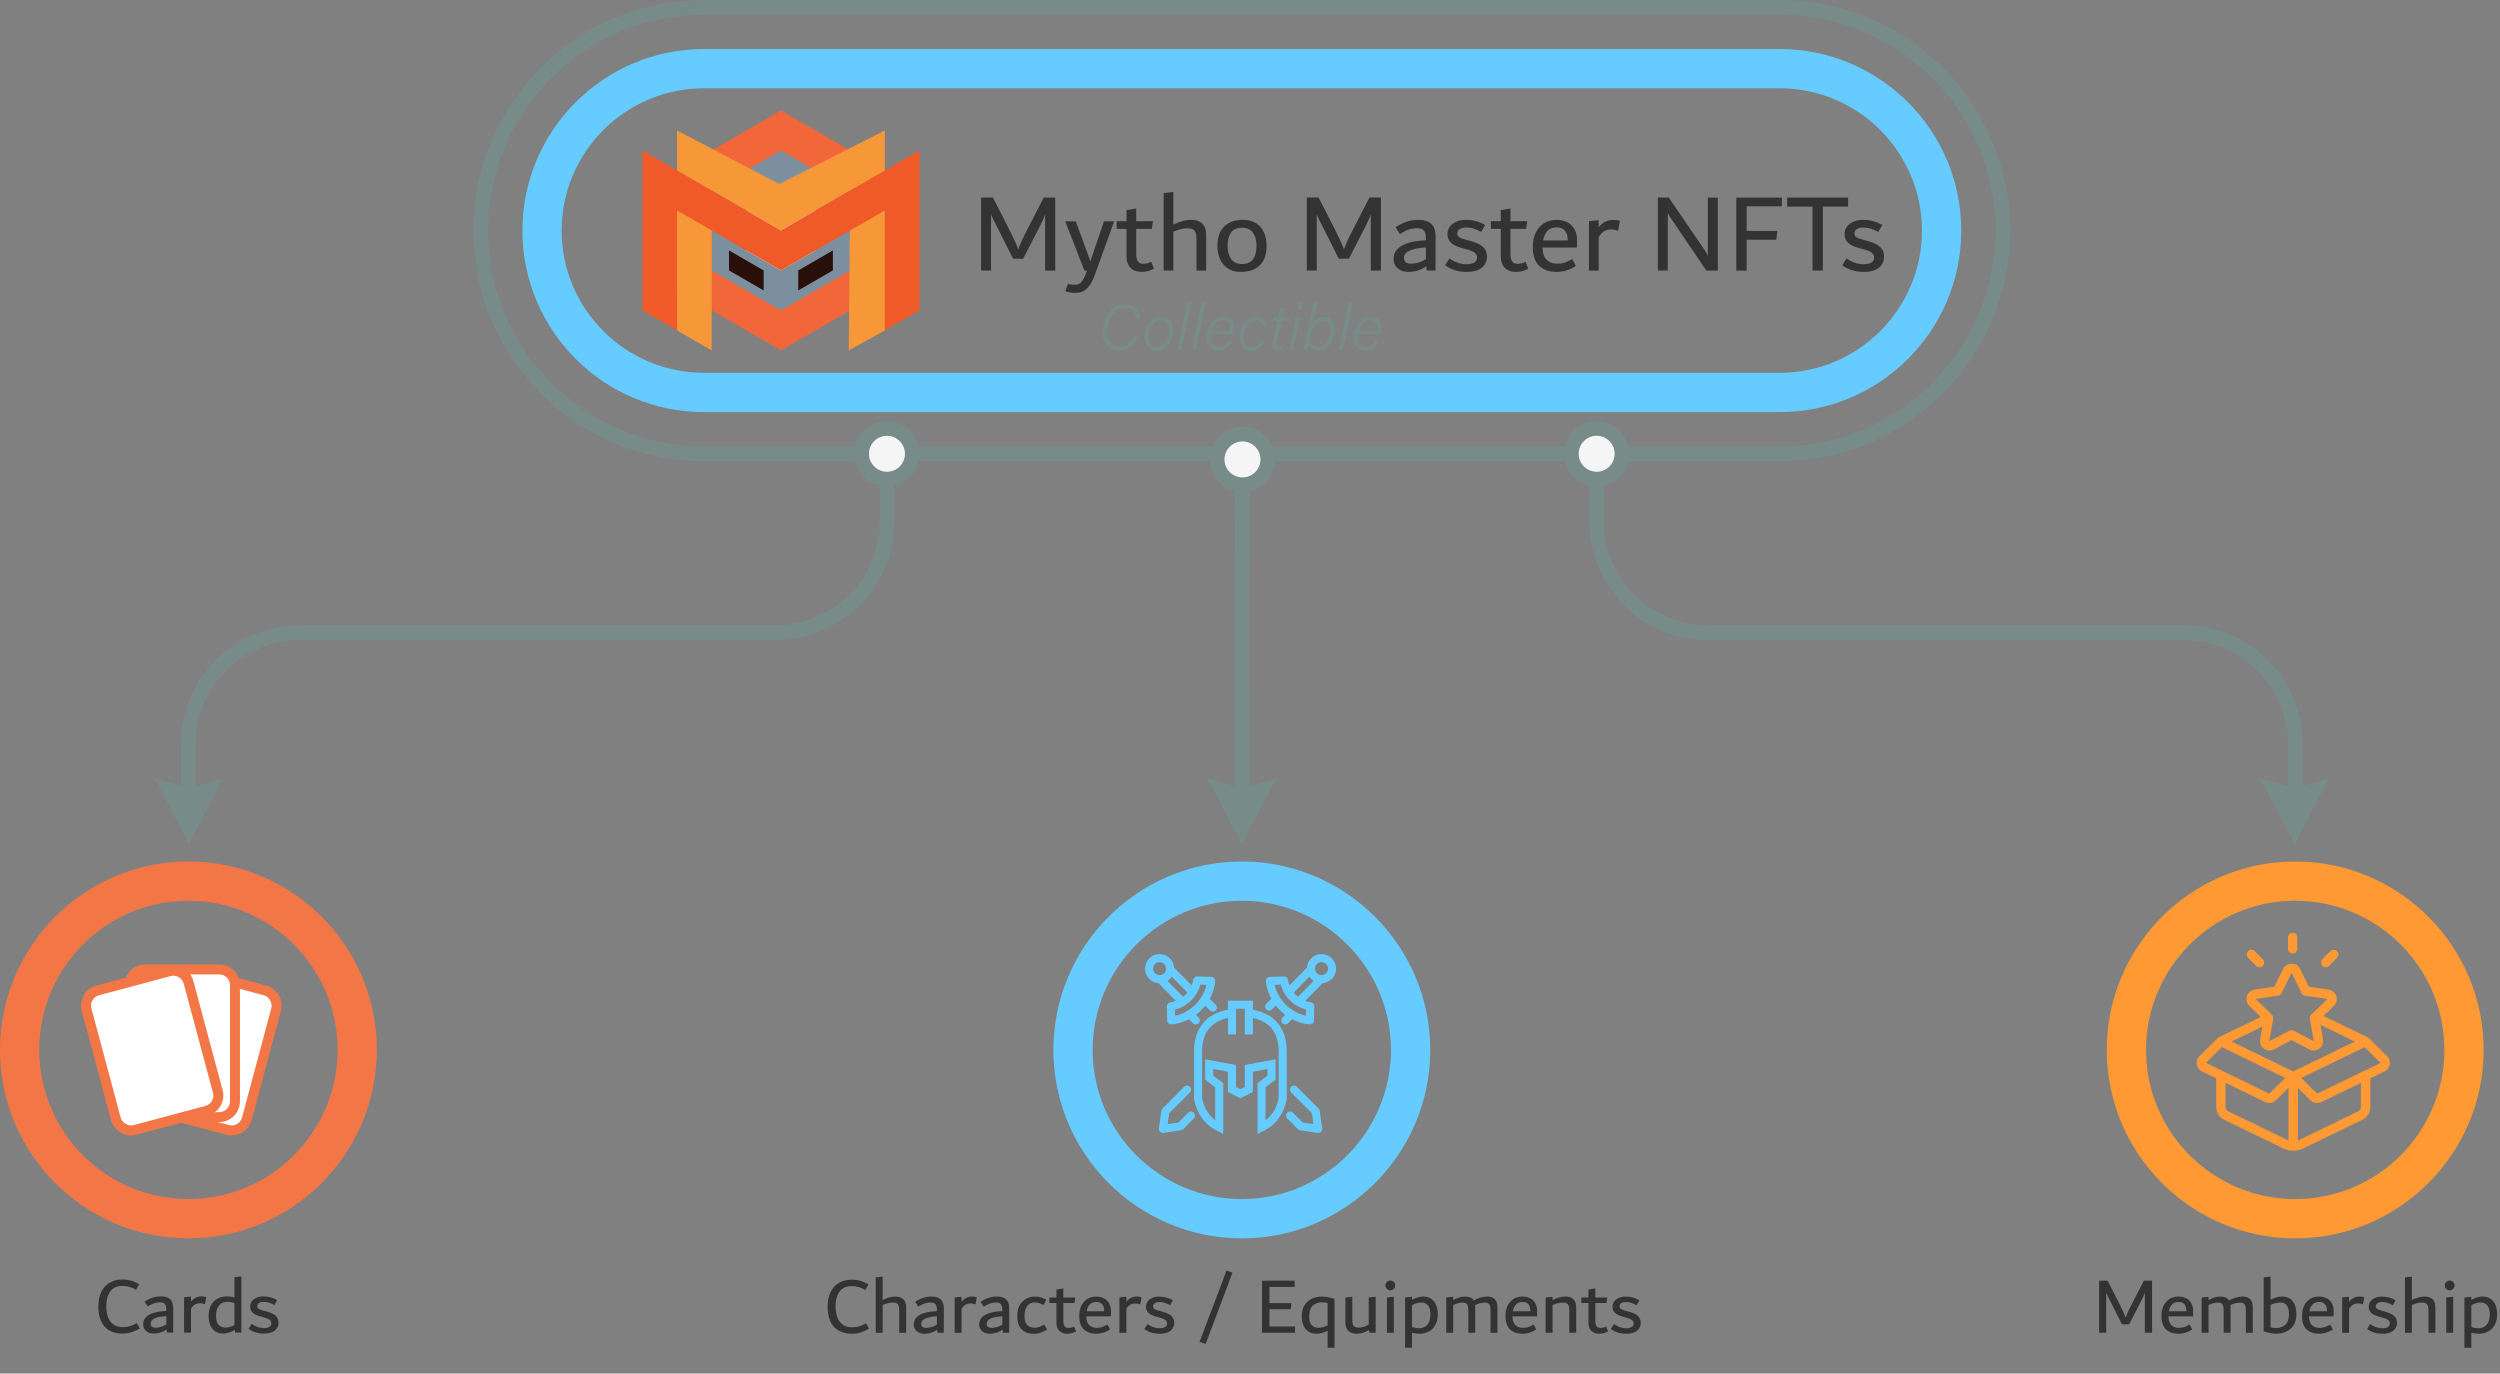 <?xml version="1.0" encoding="UTF-8"?><svg id="uuid-ff94fba2-bae1-4907-ae99-8dac6a58a6a1" xmlns="http://www.w3.org/2000/svg" viewBox="0 0 932.29 512.22"><rect x="0" y="0" width="932.29" height="512.22" fill="#808080" stroke="none"/><defs><style>.uuid-32aeea79-3073-4b5d-8fa9-9c20173224f4{fill:#fff;}.uuid-7d242832-b187-4e25-b43e-2a48711e3a81{fill:#29100b;}.uuid-56353e90-9065-4fd2-b837-fee52b8225ce{fill:#f93;}.uuid-e3f3ec7c-f062-4822-98e5-cbc2dd400ebb{fill:#f5f5f5;}.uuid-ec3aa094-54c5-4e9c-a67c-c6d639dd4c1f{fill:#f16739;}.uuid-bfb5c858-1afc-49ee-ac7a-deca9906913c{fill:#f05a28;}.uuid-a11de92d-8c3f-4214-a935-b8d264c754ed,.uuid-dea6b709-a9d1-4c8a-933e-4157f995dcee,.uuid-04275065-54fd-46e3-8f1a-b0b1d25cce13{fill:none;stroke:#6cf;stroke-width:3px;}.uuid-a11de92d-8c3f-4214-a935-b8d264c754ed,.uuid-04275065-54fd-46e3-8f1a-b0b1d25cce13{stroke-linejoin:round;}.uuid-4c6130b0-0b3f-4e79-b39e-57d01369017b{fill:#333;}.uuid-5d36d47a-af87-4919-a866-1166d8be5e15{fill:#6cf;}.uuid-dea6b709-a9d1-4c8a-933e-4157f995dcee{stroke-miterlimit:10;}.uuid-7f99c96a-add0-406a-bb7b-cb22396c19e5{fill:#f79838;}.uuid-62a0e23c-9bb6-47ae-98bf-0af70d99897d{fill:#7c8f9f;}.uuid-6e695336-6fd0-4c54-b771-c7c813e4f940{fill:#778b89;}.uuid-d60061a9-742b-4a86-88db-1224c2464f77{fill:#f37746;}.uuid-04275065-54fd-46e3-8f1a-b0b1d25cce13{stroke-linecap:round;}</style></defs><path class="uuid-5d36d47a-af87-4919-a866-1166d8be5e15" d="m663.68,153.67h-401.17c-37.32,0-67.69-30.36-67.69-67.69s30.37-67.69,67.69-67.69h401.17c37.33,0,67.69,30.37,67.69,67.69s-30.36,67.69-67.69,67.69ZM262.5,32.92c-29.26,0-53.06,23.8-53.06,53.06s23.8,53.05,53.06,53.05h401.17c29.26,0,53.06-23.8,53.06-53.05s-23.8-53.06-53.06-53.06h-401.17Z"/><path class="uuid-6e695336-6fd0-4c54-b771-c7c813e4f940" d="m663.68,171.96h-401.17c-47.41,0-85.98-38.57-85.98-85.98S215.09,0,262.5,0h401.17c47.41,0,85.98,38.57,85.98,85.98s-38.56,85.98-85.98,85.98ZM262.5,5.49c-44.39,0-80.49,36.11-80.49,80.49s36.11,80.49,80.49,80.49h401.17c44.39,0,80.49-36.1,80.49-80.49S708.06,5.49,663.68,5.49h-401.17Z"/><path class="uuid-6e695336-6fd0-4c54-b771-c7c813e4f940" d="m73.01,302.48h-5.49v-25.06c0-24.38,19.84-44.22,44.22-44.22h177.54c21.36,0,38.74-17.37,38.74-38.74v-25.25h5.49v25.25c0,24.39-19.84,44.22-44.22,44.22H111.74c-21.36,0-38.73,17.38-38.73,38.74v25.06Z"/><path class="uuid-e3f3ec7c-f062-4822-98e5-cbc2dd400ebb" d="m340.21,169.21c0,5.22-4.23,9.45-9.45,9.45s-9.45-4.23-9.45-9.45,4.23-9.45,9.45-9.45,9.45,4.23,9.45,9.45Z"/><path class="uuid-6e695336-6fd0-4c54-b771-c7c813e4f940" d="m330.76,181.41c-6.72,0-12.19-5.47-12.19-12.19s5.47-12.2,12.19-12.2,12.19,5.47,12.19,12.2-5.47,12.19-12.19,12.19Zm0-18.9c-3.7,0-6.71,3.01-6.71,6.71s3.01,6.71,6.71,6.71,6.71-3.01,6.71-6.71-3.01-6.71-6.71-6.71Z"/><polygon class="uuid-6e695336-6fd0-4c54-b771-c7c813e4f940" points="83.26 290.26 70.45 314.7 57.64 290.26 70.45 293.86 83.26 290.26"/><path class="uuid-6e695336-6fd0-4c54-b771-c7c813e4f940" d="m858.66,302.48h-5.49v-25.05c0-21.36-17.38-38.74-38.74-38.74h-177.53c-24.39,0-44.22-19.84-44.22-44.23v-25.25h5.49v25.25c0,21.36,17.38,38.74,38.74,38.74h177.53c24.39,0,44.23,19.84,44.23,44.23v25.05Z"/><path class="uuid-56353e90-9065-4fd2-b837-fee52b8225ce" d="m855.92,461.8c-38.75,0-70.27-31.52-70.27-70.27s31.51-70.26,70.27-70.26,70.26,31.52,70.26,70.26-31.52,70.27-70.26,70.27Zm0-125.9c-30.68,0-55.64,24.96-55.64,55.63s24.96,55.63,55.64,55.63,55.63-24.96,55.63-55.63-24.96-55.63-55.63-55.63Z"/><polygon class="uuid-6e695336-6fd0-4c54-b771-c7c813e4f940" points="842.92 290.27 855.73 314.7 868.54 290.27 855.73 293.86 842.92 290.27"/><path class="uuid-e3f3ec7c-f062-4822-98e5-cbc2dd400ebb" d="m585.97,169.21c0,5.22,4.23,9.45,9.45,9.45s9.45-4.23,9.45-9.45-4.23-9.45-9.45-9.45-9.45,4.23-9.45,9.45Z"/><path class="uuid-6e695336-6fd0-4c54-b771-c7c813e4f940" d="m595.42,181.41c-6.73,0-12.2-5.47-12.2-12.19s5.47-12.19,12.2-12.19,12.19,5.47,12.19,12.19-5.47,12.19-12.19,12.19Zm0-18.9c-3.7,0-6.71,3.01-6.71,6.71s3.01,6.71,6.71,6.71,6.71-3.01,6.71-6.71-3.01-6.71-6.71-6.71Z"/><rect class="uuid-6e695336-6fd0-4c54-b771-c7c813e4f940" x="395.99" y="235.81" width="134.45" height="5.49" transform="translate(223.83 701.33) rotate(-89.9)"/><path class="uuid-5d36d47a-af87-4919-a866-1166d8be5e15" d="m463.09,461.8c-38.74,0-70.26-31.52-70.26-70.27s31.52-70.26,70.26-70.26,70.27,31.52,70.27,70.26-31.52,70.27-70.27,70.27Zm0-125.9c-30.67,0-55.63,24.96-55.63,55.63s24.96,55.63,55.63,55.63,55.63-24.96,55.63-55.63-24.96-55.63-55.63-55.63Z"/><path class="uuid-e3f3ec7c-f062-4822-98e5-cbc2dd400ebb" d="m453.89,171.33c0,5.22,4.23,9.45,9.45,9.45s9.45-4.23,9.45-9.45-4.23-9.45-9.45-9.45-9.45,4.23-9.45,9.45Z"/><path class="uuid-6e695336-6fd0-4c54-b771-c7c813e4f940" d="m463.34,183.52c-6.72,0-12.19-5.47-12.19-12.19s5.47-12.19,12.19-12.19,12.19,5.47,12.19,12.19-5.47,12.19-12.19,12.19Zm0-18.9c-3.7,0-6.71,3.01-6.71,6.71s3,6.71,6.71,6.71,6.71-3.01,6.71-6.71-3.01-6.71-6.71-6.71Z"/><polygon class="uuid-6e695336-6fd0-4c54-b771-c7c813e4f940" points="450.29 290.27 463.1 314.7 475.92 290.27 463.1 293.86 450.29 290.27"/><path class="uuid-d60061a9-742b-4a86-88db-1224c2464f77" d="m70.27,461.8c-38.75,0-70.27-31.52-70.27-70.27s31.52-70.27,70.27-70.27,70.26,31.52,70.26,70.27-31.52,70.27-70.26,70.27Zm0-125.9c-30.68,0-55.63,24.96-55.63,55.63s24.96,55.63,55.63,55.63,55.63-24.96,55.63-55.63-24.96-55.63-55.63-55.63Z"/><rect class="uuid-32aeea79-3073-4b5d-8fa9-9c20173224f4" x="58.81" y="364.86" width="39.37" height="53.84" rx="9.68" ry="9.68" transform="translate(104.08 -6.97) rotate(15)"/><path class="uuid-d60061a9-742b-4a86-88db-1224c2464f77" d="m86.39,423.42c-.66,0-1.33-.09-2-.26h0l-26.7-7.15c-1.99-.53-3.66-1.81-4.69-3.6-1.03-1.79-1.31-3.87-.77-5.86l10.9-40.68c.53-1.99,1.81-3.66,3.6-4.69,1.79-1.03,3.87-1.31,5.86-.77l26.7,7.15c4.11,1.1,6.56,5.35,5.46,9.46l-10.9,40.68c-.92,3.45-4.05,5.73-7.46,5.73Zm-1.03-3.86c2.13.57,4.33-.7,4.9-2.83l10.9-40.68c.57-2.13-.7-4.33-2.83-4.9l-26.7-7.15c-2.13-.57-4.33.7-4.9,2.83l-10.9,40.68c-.28,1.03-.13,2.11.4,3.03.53.92,1.4,1.59,2.43,1.86l26.7,7.15Z"/><rect class="uuid-32aeea79-3073-4b5d-8fa9-9c20173224f4" x="49.43" y="361.51" width="39.37" height="55.08" rx="9.68" ry="9.68"/><path class="uuid-d60061a9-742b-4a86-88db-1224c2464f77" d="m81.76,418.45h-27.64c-4.26,0-7.72-3.47-7.72-7.72v-43.35c0-4.26,3.47-7.72,7.72-7.72h27.64c4.26,0,7.72,3.47,7.72,7.72v43.35c0,4.26-3.47,7.72-7.72,7.72Zm-27.64-55.08c-2.2,0-4,1.79-4,4v43.35c0,2.2,1.79,4,4,4h27.64c2.2,0,4-1.79,4-4v-43.35c0-2.2-1.79-4-4-4h-27.64Z"/><rect class="uuid-32aeea79-3073-4b5d-8fa9-9c20173224f4" x="37.07" y="364.86" width="39.37" height="53.84" rx="9.68" ry="9.68" transform="translate(-99.47 28.04) rotate(-15)"/><path class="uuid-d60061a9-742b-4a86-88db-1224c2464f77" d="m48.86,423.42c-3.41,0-6.54-2.28-7.46-5.73l-10.9-40.68c-1.1-4.11,1.35-8.36,5.46-9.46l26.7-7.15c1.99-.53,4.07-.26,5.86.77,1.79,1.03,3.07,2.7,3.6,4.69l10.9,40.68c.53,1.99.26,4.07-.77,5.86-1.03,1.79-2.7,3.07-4.69,3.6l-26.7,7.15c-.67.18-1.34.26-2,.26Zm15.8-59.56c-.35,0-.7.05-1.04.14l-26.7,7.15c-2.13.57-3.4,2.77-2.83,4.9l10.9,40.68c.57,2.13,2.77,3.4,4.9,2.83l26.7-7.15h0c1.03-.28,1.89-.94,2.43-1.86.53-.92.68-2,.4-3.03l-10.9-40.68c-.28-1.03-.94-1.89-1.86-2.43-.62-.36-1.3-.54-1.99-.54Z"/><polyline class="uuid-04275065-54fd-46e3-8f1a-b0b1d25cce13" points="444.15 416 440.15 420.03 433.67 420.98 434.58 414.48 442.68 406.32"/><line class="uuid-04275065-54fd-46e3-8f1a-b0b1d25cce13" x1="452.28" y1="375.75" x2="449.26" y2="372.69"/><line class="uuid-04275065-54fd-46e3-8f1a-b0b1d25cce13" x1="443.66" y1="378.21" x2="445.94" y2="380.52"/><path class="uuid-a11de92d-8c3f-4214-a935-b8d264c754ed" d="m443.1,372.03c1.98-1.95,2.91-4.03,3.35-6.39l5.23.15c-.35,3.52-1.99,7.11-4.89,9.97-2.9,2.86-6.51,4.45-10.04,4.75l-.1-5.23c2.37-.4,4.48-1.31,6.46-3.26Z"/><path class="uuid-a11de92d-8c3f-4214-a935-b8d264c754ed" d="m435.24,358.46c-1.52-1.55-4.01-1.56-5.56-.04-1.55,1.52-1.56,4.01-.04,5.56s4.01,1.56,5.56.04,1.56-4.01.04-5.56Z"/><line class="uuid-a11de92d-8c3f-4214-a935-b8d264c754ed" x1="432.41" y1="364.93" x2="441.04" y2="373.68"/><line class="uuid-a11de92d-8c3f-4214-a935-b8d264c754ed" x1="436.14" y1="361.25" x2="444.77" y2="370"/><polyline class="uuid-04275065-54fd-46e3-8f1a-b0b1d25cce13" points="481.08 415.99 485.09 420.03 491.57 420.98 490.66 414.48 482.56 406.32"/><path class="uuid-dea6b709-a9d1-4c8a-933e-4157f995dcee" d="m459.41,377.84c-7.51.93-12.63,5.31-12.63,14.21v17.36s.6,7.46,7.89,11.05v-15.75l-3.73-2.84v-5.04l8.46,1.58v7.87l3.16,1.57,3.16-1.57v-7.87l8.46-1.58v5.04l-3.73,2.84v15.75c7.29-3.59,7.89-11.05,7.89-11.05v-17.36c0-8.9-5.12-13.28-12.63-14.21"/><polyline class="uuid-dea6b709-a9d1-4c8a-933e-4157f995dcee" points="459.41 385.73 459.41 374.68 465.72 374.68 465.72 385.73"/><line class="uuid-04275065-54fd-46e3-8f1a-b0b1d25cce13" x1="473.32" y1="375.38" x2="475.98" y2="372.69"/><line class="uuid-04275065-54fd-46e3-8f1a-b0b1d25cce13" x1="481.58" y1="378.21" x2="479.3" y2="380.52"/><path class="uuid-a11de92d-8c3f-4214-a935-b8d264c754ed" d="m482.15,372.03c-1.98-1.95-2.91-4.03-3.35-6.39l-5.23.15c.35,3.52,1.99,7.11,4.9,9.97,2.9,2.86,6.51,4.45,10.04,4.75l.1-5.23c-2.37-.4-4.48-1.31-6.46-3.26Z"/><path class="uuid-a11de92d-8c3f-4214-a935-b8d264c754ed" d="m490.01,358.46c1.52-1.55,4.01-1.56,5.56-.04,1.55,1.52,1.56,4.01.04,5.56-1.52,1.55-4.01,1.56-5.56.04s-1.56-4.01-.04-5.56Z"/><line class="uuid-a11de92d-8c3f-4214-a935-b8d264c754ed" x1="492.83" y1="364.93" x2="484.21" y2="373.68"/><line class="uuid-a11de92d-8c3f-4214-a935-b8d264c754ed" x1="489.1" y1="361.25" x2="480.47" y2="370"/><path class="uuid-56353e90-9065-4fd2-b837-fee52b8225ce" d="m883.39,387.16s0,0-.01-.01c-.01-.01-.02-.02-.03-.03-.01,0-.02-.02-.03-.03,0,0-.02-.02-.03-.03-.01,0-.02-.02-.04-.03-.01-.01-.03-.02-.04-.03,0,0-.01-.01-.02-.02,0,0-.01,0-.02-.01-.03-.02-.05-.04-.08-.05,0,0,0,0,0,0,0,0,0,0-.01,0-.01,0-.02-.01-.04-.02-.02-.01-.05-.03-.07-.04-.01,0-.02-.01-.04-.02,0,0,0,0,0,0l-16.44-7.97,3.86-3.77c.97-.95,1.32-2.34.9-3.63-.42-1.29-1.51-2.21-2.86-2.41l-7.35-1.07-3.29-6.66c-.6-1.22-1.82-1.97-3.17-1.97s-2.57.76-3.17,1.97l-3.29,6.66-7.35,1.07c-1.34.2-2.44,1.12-2.86,2.41-.42,1.29-.08,2.68.9,3.63l4.26,4.15-15.64,7.58s0,0,0,0c-.01,0-.03.01-.04.02-.02.01-.04.02-.06.04-.01,0-.03.02-.04.02,0,0,0,0,0,0,0,0,0,0,0,0-.03.02-.05.03-.08.05,0,0-.01.01-.02.02,0,0-.01.01-.02.02-.01,0-.03.02-.04.03-.01,0-.02.02-.04.03-.01,0-.02.02-.03.03-.01,0-.02.02-.03.03-.01.01-.02.02-.03.03,0,0,0,0-.01.01l-6.81,6.74c-.8.8-1.17,1.94-.99,3.05.18,1.12.9,2.08,1.92,2.57l5.36,2.6v10.74c0,1.99,1.16,3.84,2.95,4.71l21.97,10.66c1.21.59,2.51.88,3.81.88s2.6-.29,3.81-.88l21.97-10.66c1.79-.87,2.95-2.72,2.95-4.71v-10.74l5.36-2.6c1.02-.49,1.74-1.45,1.92-2.57s-.18-2.26-.99-3.05l-6.81-6.74Zm-42.15-14.57s-.02-.02-.02-.02c0-.01,0-.05.02-.06,0,0,0,0,.02,0l8.26-1.2c.57-.08,1.06-.44,1.31-.95l3.69-7.48s.01-.02.01-.02c.01,0,.05,0,.06,0,0,0,0,0,.01.02l3.69,7.48c.25.51.75.87,1.31.95l8.26,1.2s.02,0,.02,0c.01,0,.02.05.02.06,0,0,0,0-.02.02l-5.97,5.82c-.41.4-.6.98-.5,1.54l1.41,8.22s0,.03,0,.03c0,.01-.04.04-.05.04,0,0,0,0-.02,0l-7.38-3.88c-.25-.13-.53-.2-.81-.2s-.56.07-.81.2l-7.38,3.88s-.02,0-.02,0c-.01,0-.05-.02-.05-.04,0,0,0,0,0-.03l1.41-8.22c.1-.57-.09-1.14-.5-1.54l-5.97-5.82Zm-18.63,23.78l5.93-5.87,23.65,11.47-5.93,5.87-23.65-11.47Zm30.82,28.93c-.18-.06-.36-.14-.54-.23l-21.97-10.66c-.6-.29-.98-.91-.98-1.57v-9.04l14.8,7.18c.48.23,1,.35,1.52.35.9,0,1.79-.35,2.46-1.01l4.71-4.67v19.64Zm-21.24-36.9l11.5-5.58-.82,4.77c-.23,1.34.31,2.66,1.41,3.46,1.1.8,2.53.9,3.73.27l6.57-3.46,6.57,3.46c.52.27,1.09.41,1.65.41.73,0,1.46-.23,2.08-.68,1.1-.8,1.64-2.12,1.41-3.46l-.93-5.4,12.8,6.21-22.99,11.15-22.99-11.15Zm48.23,24.45c0,.66-.39,1.28-.98,1.57l-21.97,10.66c-.18.09-.36.16-.54.23v-19.64l4.71,4.67c.67.66,1.56,1.01,2.46,1.01.52,0,1.04-.11,1.52-.35l14.8-7.18v9.04Zm-16.33-5l-5.93-5.87,23.65-11.47,5.93,5.87-23.65,11.47Z"/><path class="uuid-56353e90-9065-4fd2-b837-fee52b8225ce" d="m856.7,353.84v-4.25c0-.96-.78-1.74-1.74-1.74s-1.74.78-1.74,1.74v4.25c0,.96.78,1.74,1.74,1.74s1.74-.78,1.74-1.74Z"/><path class="uuid-56353e90-9065-4fd2-b837-fee52b8225ce" d="m868.53,360.19l3-3c.68-.68.68-1.79,0-2.47-.68-.68-1.79-.68-2.47,0l-3,3c-.68.68-.68,1.79,0,2.47.34.34.79.51,1.23.51s.89-.17,1.23-.51Z"/><path class="uuid-56353e90-9065-4fd2-b837-fee52b8225ce" d="m841.38,360.19c.34.34.79.51,1.23.51s.89-.17,1.23-.51c.68-.68.68-1.79,0-2.47l-3-3c-.68-.68-1.79-.68-2.47,0-.68.68-.68,1.79,0,2.47l3,3Z"/><path class="uuid-4c6130b0-0b3f-4e79-b39e-57d01369017b" d="m40.63,496.07c-1.34-.82-2.34-1.98-2.98-3.48-.65-1.5-.98-3.27-.98-5.31,0-2.36.41-4.29,1.25-5.8.83-1.51,1.91-2.61,3.25-3.3,1.34-.69,2.81-1.04,4.41-1.04,1.22,0,2.34.15,3.38.45,1.03.3,2.02.74,2.96,1.32l-1.2,2.1c-1.56-.98-3.23-1.47-5.01-1.47-2.08,0-3.61.68-4.6,2.04-.99,1.36-1.48,3.21-1.48,5.55s.52,4.32,1.56,5.7c1.04,1.38,2.57,2.07,4.59,2.07,1.02,0,1.94-.13,2.76-.39.82-.26,1.64-.63,2.46-1.11l1.11,2.01c-1.06.62-2.1,1.09-3.1,1.41-1.01.32-2.13.48-3.35.48-2,0-3.67-.41-5.01-1.23Z"/><path class="uuid-4c6130b0-0b3f-4e79-b39e-57d01369017b" d="m63.44,484.49c.77.7,1.15,1.8,1.15,3.3v9.15h-2.34l-.15-1.14c-1.38,1-2.97,1.5-4.77,1.5-.76,0-1.44-.15-2.04-.44-.6-.29-1.06-.7-1.4-1.23s-.5-1.13-.5-1.82c0-1.1.39-2.01,1.17-2.75.78-.73,1.82-1.26,3.12-1.6,1.3-.34,2.74-.53,4.32-.57v-.66c0-.9-.18-1.55-.54-1.96-.36-.41-.97-.62-1.83-.62-1.46,0-2.98.52-4.56,1.56l-1.14-1.8c1.92-1.32,3.93-1.98,6.03-1.98,1.54,0,2.69.35,3.46,1.05Zm-6.81,10.23c.31.26.77.39,1.4.39,1.36,0,2.69-.4,3.99-1.2v-3.12c-1.74.08-3.15.35-4.23.81-1.08.46-1.62,1.11-1.62,1.95,0,.52.15.91.46,1.17Z"/><path class="uuid-4c6130b0-0b3f-4e79-b39e-57d01369017b" d="m76,483.5c.28.04.58.1.9.18l-.48,2.67c-.68-.24-1.3-.36-1.86-.36-.64,0-1.23.14-1.77.42-.54.28-1.06.81-1.56,1.59v8.94h-2.58v-13.17l2.58-.27v1.89c.5-.64,1.08-1.12,1.74-1.46s1.36-.5,2.1-.5c.34,0,.65.02.93.06Z"/><path class="uuid-4c6130b0-0b3f-4e79-b39e-57d01369017b" d="m90.01,476v20.94h-2.34l-.12-.96c-.72.42-1.45.75-2.19.97-.74.23-1.43.35-2.07.35-1.16,0-2.15-.27-2.97-.79-.82-.53-1.44-1.29-1.88-2.28s-.65-2.16-.65-3.5c0-1.52.29-2.83.89-3.93.59-1.1,1.4-1.94,2.42-2.5,1.02-.57,2.18-.86,3.48-.86.86,0,1.81.13,2.85.39v-7.53l2.58-.3Zm-8.55,18c.6.72,1.45,1.08,2.55,1.08,1.16,0,2.3-.33,3.42-.99v-8.16c-.9-.3-1.78-.45-2.64-.45s-1.54.19-2.17.55c-.63.37-1.13.95-1.5,1.73-.37.78-.56,1.75-.56,2.91,0,1.5.3,2.61.9,3.33Z"/><path class="uuid-4c6130b0-0b3f-4e79-b39e-57d01369017b" d="m95.32,496.86c-.94-.29-1.81-.73-2.61-1.33l1.14-1.83c1.46,1.04,2.98,1.56,4.56,1.56.9,0,1.59-.16,2.07-.46.48-.31.72-.77.72-1.37,0-.48-.21-.9-.65-1.25s-1.19-.67-2.26-.95l-.93-.24c-1.4-.36-2.43-.83-3.08-1.42-.65-.59-.97-1.38-.97-2.35,0-.74.21-1.4.63-1.96.42-.57,1-1.02,1.75-1.33.75-.32,1.59-.48,2.54-.48s1.76.11,2.59.32,1.67.56,2.54,1.06l-1.05,1.83c-.82-.44-1.53-.75-2.13-.92-.6-.17-1.24-.25-1.92-.25-.72,0-1.29.15-1.69.43-.41.29-.62.68-.62,1.16,0,.42.17.75.5.98.33.23.9.46,1.73.67l.93.24c1.14.3,2.05.64,2.74,1.02s1.19.83,1.52,1.37c.32.53.48,1.17.48,1.9,0,.8-.21,1.51-.61,2.12-.41.61-1.02,1.08-1.82,1.42s-1.77.51-2.91.51-2.24-.15-3.18-.44Z"/><path class="uuid-4c6130b0-0b3f-4e79-b39e-57d01369017b" d="m312.6,496.14c-1.34-.82-2.34-1.98-2.98-3.48-.65-1.5-.98-3.27-.98-5.31,0-2.36.41-4.29,1.25-5.8.83-1.51,1.91-2.61,3.25-3.3,1.34-.69,2.81-1.04,4.41-1.04,1.22,0,2.34.15,3.38.45,1.03.3,2.02.74,2.96,1.32l-1.2,2.1c-1.56-.98-3.23-1.47-5.01-1.47-2.08,0-3.61.68-4.6,2.04-.99,1.36-1.48,3.21-1.48,5.55s.52,4.32,1.56,5.7c1.04,1.38,2.57,2.07,4.59,2.07,1.02,0,1.94-.13,2.76-.39.82-.26,1.64-.63,2.46-1.11l1.11,2.01c-1.06.62-2.1,1.09-3.1,1.41-1.01.32-2.13.48-3.35.48-2,0-3.67-.41-5.01-1.23Z"/><path class="uuid-4c6130b0-0b3f-4e79-b39e-57d01369017b" d="m336.84,484.47c.72.64,1.08,1.68,1.08,3.12v9.42h-2.58v-8.37c0-.74-.07-1.31-.23-1.72-.15-.41-.4-.71-.75-.89-.35-.18-.82-.27-1.42-.27s-1.24.08-1.9.24c-.67.16-1.3.38-1.88.66v10.35h-2.58v-20.64l2.58-.3v8.73c1.64-.86,3.22-1.29,4.74-1.29,1.24,0,2.22.32,2.94.96Z"/><path class="uuid-4c6130b0-0b3f-4e79-b39e-57d01369017b" d="m350.81,484.56c.77.7,1.15,1.8,1.15,3.3v9.15h-2.34l-.15-1.14c-1.38,1-2.97,1.5-4.77,1.5-.76,0-1.44-.15-2.04-.44-.6-.29-1.06-.7-1.4-1.23s-.5-1.13-.5-1.82c0-1.1.39-2.01,1.17-2.75.78-.73,1.82-1.26,3.12-1.6,1.3-.34,2.74-.53,4.32-.57v-.66c0-.9-.18-1.55-.54-1.96-.36-.41-.97-.62-1.83-.62-1.46,0-2.98.52-4.56,1.56l-1.14-1.8c1.92-1.32,3.93-1.98,6.03-1.98,1.54,0,2.69.35,3.46,1.05Zm-6.81,10.23c.31.26.77.39,1.4.39,1.36,0,2.69-.4,3.99-1.2v-3.12c-1.74.08-3.15.35-4.23.81-1.08.46-1.62,1.11-1.62,1.95,0,.52.15.91.46,1.17Z"/><path class="uuid-4c6130b0-0b3f-4e79-b39e-57d01369017b" d="m363.36,483.57c.28.04.58.1.9.18l-.48,2.67c-.68-.24-1.3-.36-1.86-.36-.64,0-1.23.14-1.77.42-.54.28-1.06.81-1.56,1.59v8.94h-2.58v-13.17l2.58-.27v1.89c.5-.64,1.08-1.12,1.74-1.46s1.36-.5,2.1-.5c.34,0,.65.02.93.06Z"/><path class="uuid-4c6130b0-0b3f-4e79-b39e-57d01369017b" d="m375.2,484.56c.77.7,1.15,1.8,1.15,3.3v9.15h-2.34l-.15-1.14c-1.38,1-2.97,1.5-4.77,1.5-.76,0-1.44-.15-2.04-.44-.6-.29-1.06-.7-1.4-1.23s-.5-1.13-.5-1.82c0-1.1.39-2.01,1.17-2.75.78-.73,1.82-1.26,3.12-1.6,1.3-.34,2.74-.53,4.32-.57v-.66c0-.9-.18-1.55-.54-1.96-.36-.41-.97-.62-1.83-.62-1.46,0-2.98.52-4.56,1.56l-1.14-1.8c1.92-1.32,3.93-1.98,6.03-1.98,1.54,0,2.69.35,3.46,1.05Zm-6.81,10.23c.31.26.77.39,1.4.39,1.36,0,2.69-.4,3.99-1.2v-3.12c-1.74.08-3.15.35-4.23.81-1.08.46-1.62,1.11-1.62,1.95,0,.52.15.91.46,1.17Z"/><path class="uuid-4c6130b0-0b3f-4e79-b39e-57d01369017b" d="m381.03,495.79c-1.12-1.05-1.68-2.72-1.68-5.03,0-1.66.32-3.03.96-4.12.64-1.09,1.46-1.88,2.48-2.38,1.01-.5,2.08-.75,3.23-.75,1.32,0,2.7.38,4.14,1.14l-.96,1.98c-.7-.34-1.31-.58-1.81-.72-.51-.14-1.04-.21-1.58-.21-1.18,0-2.1.45-2.76,1.33-.66.89-.99,2.13-.99,3.73s.33,2.68,1,3.36c.67.68,1.58,1.02,2.72,1.02.68,0,1.29-.1,1.84-.31.55-.21,1.16-.5,1.81-.88l1.02,1.83c-.74.48-1.5.87-2.29,1.16-.79.29-1.67.44-2.62.44-1.88,0-3.38-.53-4.5-1.58Z"/><path class="uuid-4c6130b0-0b3f-4e79-b39e-57d01369017b" d="m401.28,496.53c-1.04.56-2.14.84-3.3.84-1.24,0-2.22-.36-2.94-1.07-.72-.71-1.08-1.77-1.08-3.2v-7.2h-2.64v-2.04h2.64v-2.97l2.58-.42v3.39h4.44l-.27,2.04h-4.17v6.78c0,1.68.62,2.52,1.86,2.52.36,0,.71-.04,1.05-.12.34-.08.71-.21,1.11-.39l.72,1.83Z"/><path class="uuid-4c6130b0-0b3f-4e79-b39e-57d01369017b" d="m414.24,490.89h-9.15c.02,1.5.38,2.59,1.09,3.27s1.62,1.02,2.75,1.02c.8,0,1.49-.1,2.08-.3.59-.2,1.25-.51,1.96-.93l.99,1.83c-1.64,1.06-3.36,1.59-5.16,1.59-1.92,0-3.46-.54-4.6-1.61-1.15-1.07-1.73-2.76-1.73-5.08,0-1.32.24-2.52.72-3.6s1.19-1.95,2.15-2.6c.95-.65,2.11-.97,3.5-.97,1.16,0,2.15.24,2.97.71.82.47,1.44,1.12,1.86,1.93.42.82.63,1.76.63,2.82l-.06,1.92Zm-7.85-4.44c-.59.62-.97,1.47-1.15,2.55h6.54v-.12c0-1.12-.25-1.96-.77-2.52-.51-.56-1.24-.84-2.17-.84-1.04,0-1.86.31-2.45.93Z"/><path class="uuid-4c6130b0-0b3f-4e79-b39e-57d01369017b" d="m424.8,483.57c.28.04.58.1.9.18l-.48,2.67c-.68-.24-1.3-.36-1.86-.36-.64,0-1.23.14-1.77.42-.54.28-1.06.81-1.56,1.59v8.94h-2.58v-13.17l2.58-.27v1.89c.5-.64,1.08-1.12,1.74-1.46s1.36-.5,2.1-.5c.34,0,.65.02.93.06Z"/><path class="uuid-4c6130b0-0b3f-4e79-b39e-57d01369017b" d="m429.36,496.93c-.94-.29-1.81-.73-2.61-1.33l1.14-1.83c1.46,1.04,2.98,1.56,4.56,1.56.9,0,1.59-.16,2.07-.46.48-.31.72-.77.72-1.37,0-.48-.21-.9-.65-1.25s-1.19-.67-2.26-.95l-.93-.24c-1.4-.36-2.43-.83-3.08-1.42-.65-.59-.97-1.38-.97-2.35,0-.74.21-1.4.63-1.96.42-.57,1-1.02,1.75-1.33.75-.32,1.59-.48,2.54-.48s1.76.11,2.59.32,1.67.56,2.54,1.06l-1.05,1.83c-.82-.44-1.53-.75-2.13-.92-.6-.17-1.24-.25-1.92-.25-.72,0-1.29.15-1.69.43-.41.29-.62.68-.62,1.16,0,.42.17.75.5.98.33.23.9.46,1.73.67l.93.24c1.14.3,2.05.64,2.74,1.02s1.19.83,1.52,1.37c.32.53.48,1.17.48,1.9,0,.8-.21,1.51-.61,2.12-.41.61-1.02,1.08-1.82,1.42s-1.77.51-2.91.51-2.24-.15-3.18-.44Z"/><path class="uuid-4c6130b0-0b3f-4e79-b39e-57d01369017b" d="m449.61,501.15l-2.28-.72,10.05-26.58,2.25.72-10.02,26.58Z"/><path class="uuid-4c6130b0-0b3f-4e79-b39e-57d01369017b" d="m473.4,494.67h9.54v2.34h-12.3v-19.44h12.15v2.34h-9.39v6.06h8.22l-.3,2.28h-7.92v6.42Z"/><path class="uuid-4c6130b0-0b3f-4e79-b39e-57d01369017b" d="m497.67,484.38v18.21h-2.58v-6.39c-1.4.78-2.83,1.17-4.29,1.17-1.14,0-2.11-.28-2.91-.84-.8-.56-1.41-1.32-1.82-2.29-.41-.97-.62-2.07-.62-3.31,0-1.78.38-3.23,1.12-4.33.75-1.11,1.7-1.9,2.83-2.37,1.14-.47,2.32-.71,3.54-.71,1.3,0,2.87.29,4.71.87Zm-2.58,9.9v-8.4c-.76-.16-1.44-.24-2.04-.24-1.42,0-2.58.42-3.48,1.25-.9.83-1.35,2.2-1.35,4.09,0,1.32.29,2.35.86,3.08.57.73,1.38,1.09,2.45,1.09,1.12,0,2.31-.29,3.57-.87Z"/><path class="uuid-4c6130b0-0b3f-4e79-b39e-57d01369017b" d="m513,483.57v13.44h-2.31l-.15-.99c-1.54.9-3.1,1.35-4.68,1.35-1.22,0-2.21-.35-2.98-1.04-.77-.69-1.16-1.74-1.16-3.13v-9.33l2.58-.3v8.88c0,.66.08,1.18.24,1.57.16.39.42.67.78.84.36.17.86.25,1.5.25.96,0,2.16-.37,3.6-1.11v-10.14l2.58-.3Z"/><path class="uuid-4c6130b0-0b3f-4e79-b39e-57d01369017b" d="m517.56,480.94c-.28-.17-.5-.39-.67-.67-.17-.28-.25-.58-.25-.9,0-.34.08-.65.25-.93.17-.28.39-.5.67-.67s.58-.25.9-.25c.34,0,.65.08.93.25s.5.4.67.67c.17.28.25.59.25.93,0,.32-.08.62-.25.9-.17.28-.39.51-.67.67-.28.17-.59.26-.93.26-.32,0-.62-.08-.9-.26Zm-.36,16.07v-13.14l2.58-.3v13.44h-2.58Z"/><path class="uuid-4c6130b0-0b3f-4e79-b39e-57d01369017b" d="m533.79,484.41c.82.6,1.42,1.4,1.81,2.4.39,1,.58,2.09.58,3.27,0,1.52-.29,2.83-.88,3.93-.59,1.1-1.39,1.93-2.42,2.5-1.02.57-2.18.86-3.48.86-.98,0-1.93-.13-2.85-.39v5.61h-2.58v-18.72l2.58-.3v1.17c.72-.4,1.44-.71,2.15-.92s1.38-.32,2-.32c1.24,0,2.27.3,3.09.9Zm-2.42,10.36c.63-.37,1.13-.94,1.5-1.72s.55-1.75.55-2.91c0-1.5-.3-2.61-.9-3.33-.6-.72-1.45-1.08-2.55-1.08-1.16,0-2.3.33-3.42.99v8.16c.94.3,1.82.45,2.64.45s1.54-.18,2.17-.56Z"/><path class="uuid-4c6130b0-0b3f-4e79-b39e-57d01369017b" d="m557.4,484.47c.68.64,1.02,1.68,1.02,3.12v9.42h-2.58v-8.37c0-.74-.07-1.31-.21-1.72s-.36-.71-.66-.89c-.3-.18-.72-.27-1.26-.27-.58,0-1.19.08-1.83.25-.64.17-1.24.4-1.8.67.04.4.06.7.06.9v9.42h-2.58v-8.37c0-.74-.07-1.31-.2-1.72s-.34-.71-.64-.89c-.3-.18-.72-.27-1.26-.27s-1.15.08-1.77.25c-.62.17-1.21.39-1.77.65v10.35h-2.58v-13.14l2.58-.3v1.26c1.54-.88,3.04-1.32,4.5-1.32s2.52.49,3.12,1.47c.72-.42,1.54-.77,2.45-1.05.91-.28,1.8-.42,2.68-.42,1.14,0,2.05.32,2.73.96Z"/><path class="uuid-4c6130b0-0b3f-4e79-b39e-57d01369017b" d="m573.18,490.89h-9.15c.02,1.5.38,2.59,1.09,3.27s1.62,1.02,2.75,1.02c.8,0,1.5-.1,2.08-.3s1.25-.51,1.96-.93l.99,1.83c-1.64,1.06-3.36,1.59-5.16,1.59-1.92,0-3.46-.54-4.6-1.61-1.15-1.07-1.73-2.76-1.73-5.08,0-1.32.24-2.52.72-3.6.48-1.08,1.2-1.95,2.15-2.6.95-.65,2.12-.97,3.5-.97,1.16,0,2.15.24,2.97.71s1.44,1.12,1.86,1.93c.42.82.63,1.76.63,2.82l-.06,1.92Zm-7.84-4.44c-.59.62-.97,1.47-1.16,2.55h6.54v-.12c0-1.12-.25-1.96-.76-2.52-.51-.56-1.24-.84-2.17-.84-1.04,0-1.86.31-2.45.93Z"/><path class="uuid-4c6130b0-0b3f-4e79-b39e-57d01369017b" d="m587.79,487.68v9.33h-2.58v-8.37c0-.74-.08-1.31-.22-1.72-.15-.41-.4-.71-.75-.89-.35-.18-.83-.27-1.43-.27s-1.24.08-1.92.25-1.32.4-1.92.67v10.32h-2.58v-13.14l2.58-.3v1.26c1.68-.88,3.28-1.32,4.8-1.32,2.68,0,4.02,1.39,4.02,4.17Z"/><path class="uuid-4c6130b0-0b3f-4e79-b39e-57d01369017b" d="m599.67,496.53c-1.04.56-2.14.84-3.3.84-1.24,0-2.22-.36-2.94-1.07s-1.08-1.77-1.08-3.2v-7.2h-2.64v-2.04h2.64v-2.97l2.58-.42v3.39h4.44l-.27,2.04h-4.17v6.78c0,1.68.62,2.52,1.86,2.52.36,0,.71-.04,1.05-.12.34-.08.71-.21,1.11-.39l.72,1.83Z"/><path class="uuid-4c6130b0-0b3f-4e79-b39e-57d01369017b" d="m603.33,496.93c-.94-.29-1.81-.73-2.61-1.33l1.14-1.83c1.46,1.04,2.98,1.56,4.56,1.56.9,0,1.59-.16,2.07-.46.48-.31.72-.77.72-1.37,0-.48-.21-.9-.64-1.25-.43-.35-1.19-.67-2.27-.95l-.93-.24c-1.4-.36-2.43-.83-3.08-1.42-.65-.59-.97-1.38-.97-2.35,0-.74.21-1.4.63-1.96.42-.57,1-1.02,1.75-1.33.75-.32,1.59-.48,2.54-.48s1.76.11,2.59.32,1.67.56,2.54,1.06l-1.05,1.83c-.82-.44-1.53-.75-2.13-.92-.6-.17-1.24-.25-1.92-.25-.72,0-1.29.15-1.7.43-.41.29-.62.68-.62,1.16,0,.42.17.75.5.98.33.23.9.46,1.72.67l.93.24c1.14.3,2.05.64,2.75,1.02.69.38,1.19.83,1.51,1.37.32.53.48,1.17.48,1.9,0,.8-.21,1.51-.62,2.12-.41.61-1.02,1.08-1.82,1.42s-1.77.51-2.91.51-2.24-.15-3.18-.44Z"/><path class="uuid-4c6130b0-0b3f-4e79-b39e-57d01369017b" d="m802.54,477.57v19.44h-2.7v-14.94c-.3.86-.69,1.76-1.17,2.7l-4.68,9.09h-2.67l-4.59-9.09c-.26-.5-.5-.98-.73-1.46-.23-.47-.42-.87-.56-1.21v14.91h-2.64v-19.44h3.15l4.38,8.58c1.18,2.32,1.97,4.07,2.37,5.25.22-.68.52-1.45.92-2.31.39-.86.87-1.84,1.46-2.94l4.41-8.58h3.06Z"/><path class="uuid-4c6130b0-0b3f-4e79-b39e-57d01369017b" d="m817.81,490.89h-9.15c.02,1.5.38,2.59,1.09,3.27s1.62,1.02,2.75,1.02c.8,0,1.5-.1,2.08-.3s1.25-.51,1.96-.93l.99,1.83c-1.64,1.06-3.36,1.59-5.16,1.59-1.92,0-3.46-.54-4.6-1.61-1.15-1.07-1.73-2.76-1.73-5.08,0-1.32.24-2.52.72-3.6.48-1.08,1.2-1.95,2.15-2.6.95-.65,2.12-.97,3.5-.97,1.16,0,2.15.24,2.97.71s1.44,1.12,1.86,1.93c.42.82.63,1.76.63,2.82l-.06,1.92Zm-7.84-4.44c-.59.62-.97,1.47-1.16,2.55h6.54v-.12c0-1.12-.25-1.96-.76-2.52-.51-.56-1.24-.84-2.17-.84-1.04,0-1.86.31-2.45.93Z"/><path class="uuid-4c6130b0-0b3f-4e79-b39e-57d01369017b" d="m839.08,484.47c.68.64,1.02,1.68,1.02,3.12v9.42h-2.58v-8.37c0-.74-.07-1.31-.21-1.72s-.36-.71-.66-.89c-.3-.18-.72-.27-1.26-.27-.58,0-1.19.08-1.83.25-.64.17-1.24.4-1.8.67.04.4.06.7.06.9v9.42h-2.58v-8.37c0-.74-.07-1.31-.2-1.72s-.34-.71-.64-.89c-.3-.18-.72-.27-1.26-.27s-1.15.08-1.77.25c-.62.17-1.21.39-1.77.65v10.35h-2.58v-13.14l2.58-.3v1.26c1.54-.88,3.04-1.32,4.5-1.32s2.52.49,3.12,1.47c.72-.42,1.54-.77,2.45-1.05.91-.28,1.8-.42,2.68-.42,1.14,0,2.05.32,2.73.96Z"/><path class="uuid-4c6130b0-0b3f-4e79-b39e-57d01369017b" d="m854.05,484.36c.78.57,1.36,1.35,1.74,2.34.38.99.57,2.1.57,3.34,0,1.74-.38,3.16-1.12,4.25s-1.69,1.88-2.83,2.35c-1.14.48-2.32.72-3.54.72-1.34,0-2.91-.29-4.71-.87v-20.13l2.58-.3v8.61c1.42-.78,2.89-1.17,4.41-1.17,1.16,0,2.13.29,2.91.86Zm-1.8,9.66c.9-.81,1.35-2.15,1.35-4.03,0-1.36-.26-2.41-.78-3.15-.52-.74-1.32-1.11-2.4-1.11-1.18,0-2.41.29-3.69.87v8.4c.76.16,1.44.24,2.04.24,1.42,0,2.58-.41,3.48-1.22Z"/><path class="uuid-4c6130b0-0b3f-4e79-b39e-57d01369017b" d="m870.22,490.89h-9.15c.02,1.5.38,2.59,1.09,3.27s1.62,1.02,2.75,1.02c.8,0,1.5-.1,2.08-.3s1.25-.51,1.96-.93l.99,1.83c-1.64,1.06-3.36,1.59-5.16,1.59-1.92,0-3.46-.54-4.6-1.61-1.15-1.07-1.73-2.76-1.73-5.08,0-1.32.24-2.52.72-3.6.48-1.08,1.2-1.95,2.15-2.6.95-.65,2.12-.97,3.5-.97,1.16,0,2.15.24,2.97.71s1.44,1.12,1.86,1.93c.42.82.63,1.76.63,2.82l-.06,1.92Zm-7.84-4.44c-.59.62-.97,1.47-1.16,2.55h6.54v-.12c0-1.12-.25-1.96-.76-2.52-.51-.56-1.24-.84-2.17-.84-1.04,0-1.86.31-2.45.93Z"/><path class="uuid-4c6130b0-0b3f-4e79-b39e-57d01369017b" d="m880.78,483.57c.28.04.58.1.9.18l-.48,2.67c-.68-.24-1.3-.36-1.86-.36-.64,0-1.23.14-1.77.42-.54.28-1.06.81-1.56,1.59v8.94h-2.58v-13.17l2.58-.27v1.89c.5-.64,1.08-1.12,1.74-1.46s1.36-.5,2.1-.5c.34,0,.65.02.93.06Z"/><path class="uuid-4c6130b0-0b3f-4e79-b39e-57d01369017b" d="m885.34,496.93c-.94-.29-1.81-.73-2.61-1.33l1.14-1.83c1.46,1.04,2.98,1.56,4.56,1.56.9,0,1.59-.16,2.07-.46.48-.31.72-.77.72-1.37,0-.48-.21-.9-.64-1.25-.43-.35-1.19-.67-2.27-.95l-.93-.24c-1.4-.36-2.43-.83-3.08-1.42-.65-.59-.97-1.38-.97-2.35,0-.74.21-1.4.63-1.96.42-.57,1-1.02,1.75-1.33.75-.32,1.59-.48,2.54-.48s1.76.11,2.59.32,1.67.56,2.54,1.06l-1.05,1.83c-.82-.44-1.53-.75-2.13-.92-.6-.17-1.24-.25-1.92-.25-.72,0-1.29.15-1.7.43-.41.29-.62.68-.62,1.16,0,.42.17.75.5.98.33.23.9.46,1.72.67l.93.24c1.14.3,2.05.64,2.75,1.02.69.38,1.19.83,1.51,1.37.32.53.48,1.17.48,1.9,0,.8-.21,1.51-.62,2.12-.41.61-1.02,1.08-1.82,1.42s-1.77.51-2.91.51-2.24-.15-3.18-.44Z"/><path class="uuid-4c6130b0-0b3f-4e79-b39e-57d01369017b" d="m907.12,484.47c.72.64,1.08,1.68,1.08,3.12v9.42h-2.58v-8.37c0-.74-.08-1.31-.23-1.72-.15-.41-.4-.71-.75-.89-.35-.18-.83-.27-1.42-.27s-1.24.08-1.91.24-1.29.38-1.88.66v10.35h-2.58v-20.64l2.58-.3v8.73c1.64-.86,3.22-1.29,4.74-1.29,1.24,0,2.22.32,2.94.96Z"/><path class="uuid-4c6130b0-0b3f-4e79-b39e-57d01369017b" d="m912.61,480.94c-.28-.17-.5-.39-.67-.67-.17-.28-.25-.58-.25-.9,0-.34.08-.65.25-.93.17-.28.39-.5.67-.67s.58-.25.9-.25c.34,0,.65.08.93.25s.5.4.67.67c.17.28.25.59.25.93,0,.32-.08.62-.25.9-.17.28-.39.51-.67.67-.28.17-.59.26-.93.26-.32,0-.62-.08-.9-.26Zm-.36,16.07v-13.14l2.58-.3v13.44h-2.58Z"/><path class="uuid-4c6130b0-0b3f-4e79-b39e-57d01369017b" d="m928.84,484.41c.82.6,1.42,1.4,1.81,2.4.39,1,.58,2.09.58,3.27,0,1.52-.29,2.83-.88,3.93-.59,1.1-1.39,1.93-2.42,2.5-1.02.57-2.18.86-3.48.86-.98,0-1.93-.13-2.85-.39v5.61h-2.58v-18.72l2.58-.3v1.17c.72-.4,1.44-.71,2.15-.92s1.38-.32,2-.32c1.24,0,2.27.3,3.09.9Zm-2.42,10.36c.63-.37,1.13-.94,1.5-1.72s.55-1.75.55-2.91c0-1.5-.3-2.61-.9-3.33-.6-.72-1.45-1.08-2.55-1.08-1.16,0-2.3.33-3.42.99v8.16c.94.3,1.82.45,2.64.45s1.54-.18,2.17-.56Z"/><polygon class="uuid-ec3aa094-54c5-4e9c-a67c-c6d639dd4c1f" points="291.23 41.2 252.48 63.57 252.48 108.3 291.23 130.67 329.97 108.3 329.97 63.57 291.23 41.2"/><polygon class="uuid-62a0e23c-9bb6-47ae-98bf-0af70d99897d" points="291.23 56.11 265.4 71.02 265.4 100.85 291.23 115.76 317.06 100.85 317.06 71.02 291.23 56.11"/><polygon class="uuid-32aeea79-3073-4b5d-8fa9-9c20173224f4" points="291.23 71.02 278.31 78.48 278.31 93.39 291.23 100.85 304.14 93.39 304.14 78.48 291.23 71.02"/><polygon class="uuid-7f99c96a-add0-406a-bb7b-cb22396c19e5" points="290.63 68.63 252.48 48.65 252.48 123.22 265.4 130.67 265.4 71.02 291.23 85.93 317.06 71.02 316.51 130.67 329.97 123.22 329.97 48.65 290.63 68.63"/><polygon class="uuid-bfb5c858-1afc-49ee-ac7a-deca9906913c" points="291.23 85.93 239.57 56.11 239.57 115.76 252.48 123.22 252.48 78.48 291.23 100.85 329.97 78.48 329.97 123.22 342.89 115.76 342.89 56.11 291.23 85.93"/><polygon class="uuid-7d242832-b187-4e25-b43e-2a48711e3a81" points="271.85 93.39 271.85 100.85 284.77 108.3 284.77 100.85 271.85 93.39"/><polygon class="uuid-7d242832-b187-4e25-b43e-2a48711e3a81" points="310.6 93.39 310.6 100.85 297.68 108.3 297.68 100.85 310.6 93.39"/><path class="uuid-4c6130b0-0b3f-4e79-b39e-57d01369017b" d="m393.52,73.68v27.22h-3.78v-20.92c-.42,1.2-.97,2.46-1.64,3.78l-6.55,12.73h-3.74l-6.43-12.73c-.36-.7-.71-1.38-1.03-2.04-.32-.66-.58-1.22-.78-1.7v20.87h-3.7v-27.22h4.41l6.13,12.01c1.65,3.25,2.76,5.7,3.32,7.35.31-.95.73-2.03,1.28-3.23.55-1.2,1.22-2.58,2.04-4.12l6.17-12.01h4.28Z"/><path class="uuid-4c6130b0-0b3f-4e79-b39e-57d01369017b" d="m415.4,82.5v.25l-7.01,19.45c-.62,1.71-1.27,3.07-1.97,4.1-.7,1.02-1.49,1.76-2.37,2.23-.88.46-1.93.69-3.13.69s-2.45-.21-3.65-.63l.97-2.77c.81.25,1.61.38,2.39.38.64,0,1.19-.1,1.64-.29.45-.2.89-.57,1.32-1.13.43-.56.86-1.4,1.28-2.52l.5-1.34h-.97l-7.06-18.14v-.25h3.82l4.33,11.76.46,1.26.67,1.97,1.05-3.23,4.03-11.76h3.7Z"/><path class="uuid-4c6130b0-0b3f-4e79-b39e-57d01369017b" d="m430.35,100.22c-1.46.78-3,1.18-4.62,1.18-1.74,0-3.11-.5-4.12-1.49-1.01-.99-1.51-2.48-1.51-4.47v-10.08h-3.7v-2.86h3.7v-4.16l3.61-.59v4.75h6.22l-.38,2.86h-5.84v9.49c0,2.35.87,3.53,2.6,3.53.5,0,.99-.06,1.47-.17.48-.11.99-.29,1.55-.55l1.01,2.56Z"/><path class="uuid-4c6130b0-0b3f-4e79-b39e-57d01369017b" d="m448.29,83.34c1.01.9,1.51,2.35,1.51,4.37v13.19h-3.61v-11.72c0-1.04-.1-1.84-.31-2.42-.21-.57-.56-.99-1.05-1.24-.49-.25-1.15-.38-1.99-.38s-1.73.11-2.67.34c-.94.22-1.81.53-2.62.92v14.49h-3.61v-28.9l3.61-.42v12.22c2.3-1.2,4.51-1.81,6.64-1.81,1.74,0,3.11.45,4.12,1.34Z"/><path class="uuid-4c6130b0-0b3f-4e79-b39e-57d01369017b" d="m457.9,100.11c-1.32-.85-2.3-2.02-2.94-3.49-.64-1.47-.97-3.13-.97-4.98,0-2.24.42-4.08,1.26-5.52.84-1.44,1.97-2.49,3.4-3.15,1.43-.66,3.05-.99,4.87-.99,1.96,0,3.6.43,4.91,1.28,1.32.85,2.29,2.01,2.94,3.47.64,1.46.97,3.11.97,4.96,0,2.27-.42,4.12-1.26,5.57-.84,1.44-1.97,2.49-3.4,3.15-1.43.66-3.05.99-4.87.99-1.96,0-3.6-.43-4.91-1.28Zm10.67-8.46c0-2.04-.44-3.67-1.32-4.89-.88-1.22-2.21-1.83-3.97-1.83-1.96,0-3.37.6-4.22,1.79-.85,1.19-1.28,2.83-1.28,4.93s.45,3.72,1.34,4.96c.9,1.23,2.24,1.85,4.03,1.85,3.61,0,5.42-2.27,5.42-6.8Z"/><path class="uuid-4c6130b0-0b3f-4e79-b39e-57d01369017b" d="m514.98,73.68v27.22h-3.78v-20.92c-.42,1.2-.97,2.46-1.64,3.78l-6.55,12.73h-3.74l-6.43-12.73c-.36-.7-.71-1.38-1.03-2.04-.32-.66-.58-1.22-.78-1.7v20.87h-3.7v-27.22h4.41l6.13,12.01c1.65,3.25,2.76,5.7,3.32,7.35.31-.95.74-2.03,1.28-3.23.55-1.2,1.22-2.58,2.04-4.12l6.17-12.01h4.28Z"/><path class="uuid-4c6130b0-0b3f-4e79-b39e-57d01369017b" d="m533.73,83.46c1.08.98,1.62,2.52,1.62,4.62v12.81h-3.28l-.21-1.6c-1.93,1.4-4.16,2.1-6.68,2.1-1.06,0-2.02-.2-2.86-.61s-1.49-.98-1.95-1.72c-.46-.74-.69-1.59-.69-2.54,0-1.54.55-2.82,1.64-3.84,1.09-1.02,2.55-1.77,4.37-2.25,1.82-.48,3.84-.74,6.05-.8v-.92c0-1.26-.25-2.18-.76-2.75-.5-.57-1.36-.86-2.56-.86-2.04,0-4.17.73-6.38,2.18l-1.6-2.52c2.69-1.85,5.5-2.77,8.44-2.77,2.16,0,3.77.49,4.85,1.47Zm-9.53,14.32c.43.36,1.08.55,1.95.55,1.9,0,3.77-.56,5.59-1.68v-4.37c-2.44.11-4.41.49-5.92,1.13-1.51.64-2.27,1.55-2.27,2.73,0,.73.22,1.27.65,1.64Z"/><path class="uuid-4c6130b0-0b3f-4e79-b39e-57d01369017b" d="m542.57,100.79c-1.32-.41-2.53-1.03-3.65-1.87l1.6-2.56c2.04,1.46,4.17,2.18,6.38,2.18,1.26,0,2.23-.22,2.9-.65.67-.43,1.01-1.07,1.01-1.91,0-.67-.3-1.25-.9-1.74-.6-.49-1.66-.93-3.17-1.32l-1.3-.34c-1.96-.5-3.4-1.17-4.3-2-.91-.83-1.37-1.92-1.37-3.3,0-1.04.29-1.95.88-2.75.59-.8,1.41-1.42,2.46-1.87,1.05-.45,2.23-.67,3.55-.67s2.47.15,3.63.44c1.16.29,2.34.79,3.55,1.49l-1.47,2.56c-1.15-.62-2.14-1.04-2.98-1.28-.84-.24-1.74-.36-2.69-.36-1.01,0-1.8.2-2.37.61-.57.41-.86.94-.86,1.62,0,.59.23,1.04.69,1.36.46.32,1.27.64,2.42.95l1.3.34c1.6.42,2.88.9,3.84,1.43.97.53,1.67,1.17,2.12,1.91.45.74.67,1.63.67,2.67,0,1.12-.29,2.11-.86,2.96-.57.85-1.42,1.52-2.54,2s-2.48.71-4.07.71-3.14-.2-4.45-.61Z"/><path class="uuid-4c6130b0-0b3f-4e79-b39e-57d01369017b" d="m569.92,100.22c-1.46.78-3,1.18-4.62,1.18-1.74,0-3.11-.5-4.12-1.49-1.01-.99-1.51-2.48-1.51-4.47v-10.08h-3.7v-2.86h3.7v-4.16l3.61-.59v4.75h6.22l-.38,2.86h-5.84v9.49c0,2.35.87,3.53,2.6,3.53.5,0,.99-.06,1.47-.17.48-.11.99-.29,1.55-.55l1.01,2.56Z"/><path class="uuid-4c6130b0-0b3f-4e79-b39e-57d01369017b" d="m588.06,92.32h-12.81c.03,2.1.54,3.63,1.53,4.58.99.95,2.27,1.43,3.84,1.43,1.12,0,2.09-.14,2.92-.42.83-.28,1.74-.71,2.75-1.3l1.39,2.56c-2.3,1.48-4.7,2.23-7.22,2.23-2.69,0-4.84-.75-6.45-2.25-1.61-1.5-2.42-3.87-2.42-7.12,0-1.85.34-3.53,1.01-5.04.67-1.51,1.67-2.72,3-3.63,1.33-.91,2.96-1.36,4.89-1.36,1.62,0,3.01.33,4.16.99,1.15.66,2.02,1.56,2.6,2.71.59,1.15.88,2.46.88,3.95l-.08,2.69Zm-10.98-6.22c-.83.87-1.37,2.06-1.62,3.57h9.16v-.17c0-1.57-.36-2.74-1.07-3.53-.71-.78-1.73-1.18-3.04-1.18-1.46,0-2.6.43-3.42,1.3Z"/><path class="uuid-4c6130b0-0b3f-4e79-b39e-57d01369017b" d="m602.84,82.08c.39.06.81.14,1.26.25l-.67,3.74c-.95-.34-1.82-.5-2.6-.5-.9,0-1.72.2-2.48.59-.76.39-1.48,1.13-2.18,2.23v12.52h-3.61v-18.44l3.61-.38v2.65c.7-.9,1.51-1.58,2.44-2.04s1.9-.69,2.94-.69c.48,0,.91.03,1.3.08Z"/><path class="uuid-4c6130b0-0b3f-4e79-b39e-57d01369017b" d="m640.6,73.68v27.22h-4.28l-11.97-17.64-.55-.8c-.06-.11-.23-.38-.53-.8s-.55-.81-.76-1.18c-.21-.36-.4-.73-.57-1.09v21.5h-3.7v-27.22h4.07l12.31,18.02c.11.17.35.51.71,1.03.36.52.67.99.92,1.43.25.43.46.85.63,1.24v-21.71h3.7Z"/><path class="uuid-4c6130b0-0b3f-4e79-b39e-57d01369017b" d="m664.5,76.95h-13.15v9.16h11.47l-.42,3.28h-11.05v11.51h-3.86v-27.22h17.01v3.28Z"/><path class="uuid-4c6130b0-0b3f-4e79-b39e-57d01369017b" d="m689.19,73.68v3.36h-9.41v23.86h-3.86v-23.86h-9.45v-3.36h22.72Z"/><path class="uuid-4c6130b0-0b3f-4e79-b39e-57d01369017b" d="m690.66,100.79c-1.32-.41-2.53-1.03-3.65-1.87l1.6-2.56c2.04,1.46,4.17,2.18,6.38,2.18,1.26,0,2.23-.22,2.9-.65.67-.43,1.01-1.07,1.01-1.91,0-.67-.3-1.25-.9-1.74-.6-.49-1.66-.93-3.17-1.32l-1.3-.34c-1.96-.5-3.4-1.17-4.3-2-.91-.83-1.37-1.92-1.37-3.3,0-1.04.29-1.95.88-2.75.59-.8,1.41-1.42,2.46-1.87,1.05-.45,2.23-.67,3.55-.67s2.47.15,3.63.44c1.16.29,2.34.79,3.55,1.49l-1.47,2.56c-1.15-.62-2.14-1.04-2.98-1.28-.84-.24-1.74-.36-2.69-.36-1.01,0-1.8.2-2.37.61-.57.41-.86.94-.86,1.62,0,.59.23,1.04.69,1.36.46.32,1.27.64,2.42.95l1.3.34c1.6.42,2.88.9,3.84,1.43.97.53,1.67,1.17,2.12,1.91.45.74.67,1.63.67,2.67,0,1.12-.29,2.11-.86,2.96-.57.85-1.42,1.52-2.54,2s-2.48.71-4.07.71-3.14-.2-4.45-.61Z"/><path class="uuid-6e695336-6fd0-4c54-b771-c7c813e4f940" d="m424.42,125.57c-1.19,3.02-3.25,5.05-7.17,5.05-4.29,0-6.02-3.09-6.02-6.71,0-5.14,2.81-10.48,8.39-10.48,3.52,0,5.63,2.01,5.8,5.24h-1.66c-.21-2.33-1.59-3.84-4.3-3.84-4.29,0-6.51,4.5-6.51,9.02,0,2.9,1.29,5.38,4.53,5.38,2.32,0,4.07-1.09,5.24-3.65h1.71Z"/><path class="uuid-6e695336-6fd0-4c54-b771-c7c813e4f940" d="m437.5,123.02c0,3.32-1.86,7.64-6.31,7.64-2.75,0-4.39-1.78-4.39-4.82,0-3.38,2.04-7.74,6.3-7.74,2.7,0,4.41,1.84,4.41,4.92Zm-9.15,2.8c0,2.14,1.06,3.49,3.01,3.49,3.14,0,4.56-3.56,4.56-6.28,0-2.22-.97-3.59-3-3.59-3.02,0-4.57,3.55-4.57,6.37Z"/><path class="uuid-6e695336-6fd0-4c54-b771-c7c813e4f940" d="m439.03,130.42l3.74-17.66h1.52l-3.74,17.66h-1.52Z"/><path class="uuid-6e695336-6fd0-4c54-b771-c7c813e4f940" d="m444.38,130.42l3.74-17.66h1.52l-3.74,17.66h-1.52Z"/><path class="uuid-6e695336-6fd0-4c54-b771-c7c813e4f940" d="m451.61,124.52c-.07.56-.11.85-.11,1.31,0,2.32,1.15,3.49,2.95,3.49,1.95,0,2.84-1.09,3.45-2.2h1.58c-.83,1.9-2.28,3.54-5.23,3.54s-4.28-1.99-4.28-4.74c0-3.48,1.9-7.82,6.23-7.82,3.12,0,4.14,2.09,4.14,4.19,0,.67-.06,1.37-.29,2.23h-8.42Zm7.14-1.26c.07-.34.09-.68.09-1,0-1.87-.89-2.84-2.76-2.84-1.98,0-3.48,1.39-4.17,3.84h6.84Z"/><path class="uuid-6e695336-6fd0-4c54-b771-c7c813e4f940" d="m471.67,126.94c-.89,2.31-2.59,3.73-5.18,3.73-2.93,0-4.27-1.99-4.27-4.74,0-3.68,2.03-7.81,6.14-7.81,3.21,0,4.16,2.34,4.03,4.02h-1.5c-.06-1.53-.77-2.71-2.66-2.71-3.01,0-4.43,3.5-4.43,6.37,0,2.52,1.17,3.56,2.93,3.56,1.5,0,2.67-.94,3.41-2.41h1.54Z"/><path class="uuid-6e695336-6fd0-4c54-b771-c7c813e4f940" d="m474.55,118.34h2.08l.76-3.57h1.51l-.76,3.57h2.68l-.3,1.32h-2.68l-1.63,7.77c-.26,1.24-.21,1.78.87,1.78.34,0,.87-.02,1.25-.11l-.31,1.27c-.51.18-1.02.2-1.5.2-1.67,0-2.35-.72-1.93-2.69l1.74-8.23h-2.08l.3-1.32Z"/><path class="uuid-6e695336-6fd0-4c54-b771-c7c813e4f940" d="m483.28,118.34h1.52l-2.56,12.08h-1.52l2.56-12.08Zm1.18-5.58h1.52l-.51,2.46h-1.52l.51-2.46Z"/><path class="uuid-6e695336-6fd0-4c54-b771-c7c813e4f940" d="m489.81,112.76h1.52l-1.61,7.58c.81-1.21,2.16-2.24,4.1-2.24,2.46,0,3.91,1.58,3.91,4.44,0,3.81-2.01,8.12-6.32,8.12-1.88,0-3.02-.92-3.44-2.08-.15.69-.35,1.54-.45,1.84h-1.49c.11-.48.39-1.69.74-3.27l3.04-14.39Zm6.33,9.91c0-2.05-.89-3.17-2.73-3.17-2.53,0-4.13,2.41-4.65,4.92-.62,2.97.21,4.87,2.74,4.87,3.13,0,4.64-3.72,4.64-6.62Z"/><path class="uuid-6e695336-6fd0-4c54-b771-c7c813e4f940" d="m499.22,130.42l3.74-17.66h1.52l-3.74,17.66h-1.52Z"/><path class="uuid-6e695336-6fd0-4c54-b771-c7c813e4f940" d="m506.45,124.52c-.07.56-.11.85-.11,1.31,0,2.32,1.15,3.49,2.95,3.49,1.95,0,2.84-1.09,3.45-2.2h1.58c-.83,1.9-2.28,3.54-5.23,3.54s-4.28-1.99-4.28-4.74c0-3.48,1.9-7.82,6.23-7.82,3.12,0,4.14,2.09,4.14,4.19,0,.67-.06,1.37-.3,2.23h-8.42Zm7.14-1.26c.07-.34.09-.68.09-1,0-1.87-.89-2.84-2.76-2.84-1.98,0-3.48,1.39-4.17,3.84h6.84Z"/></svg>